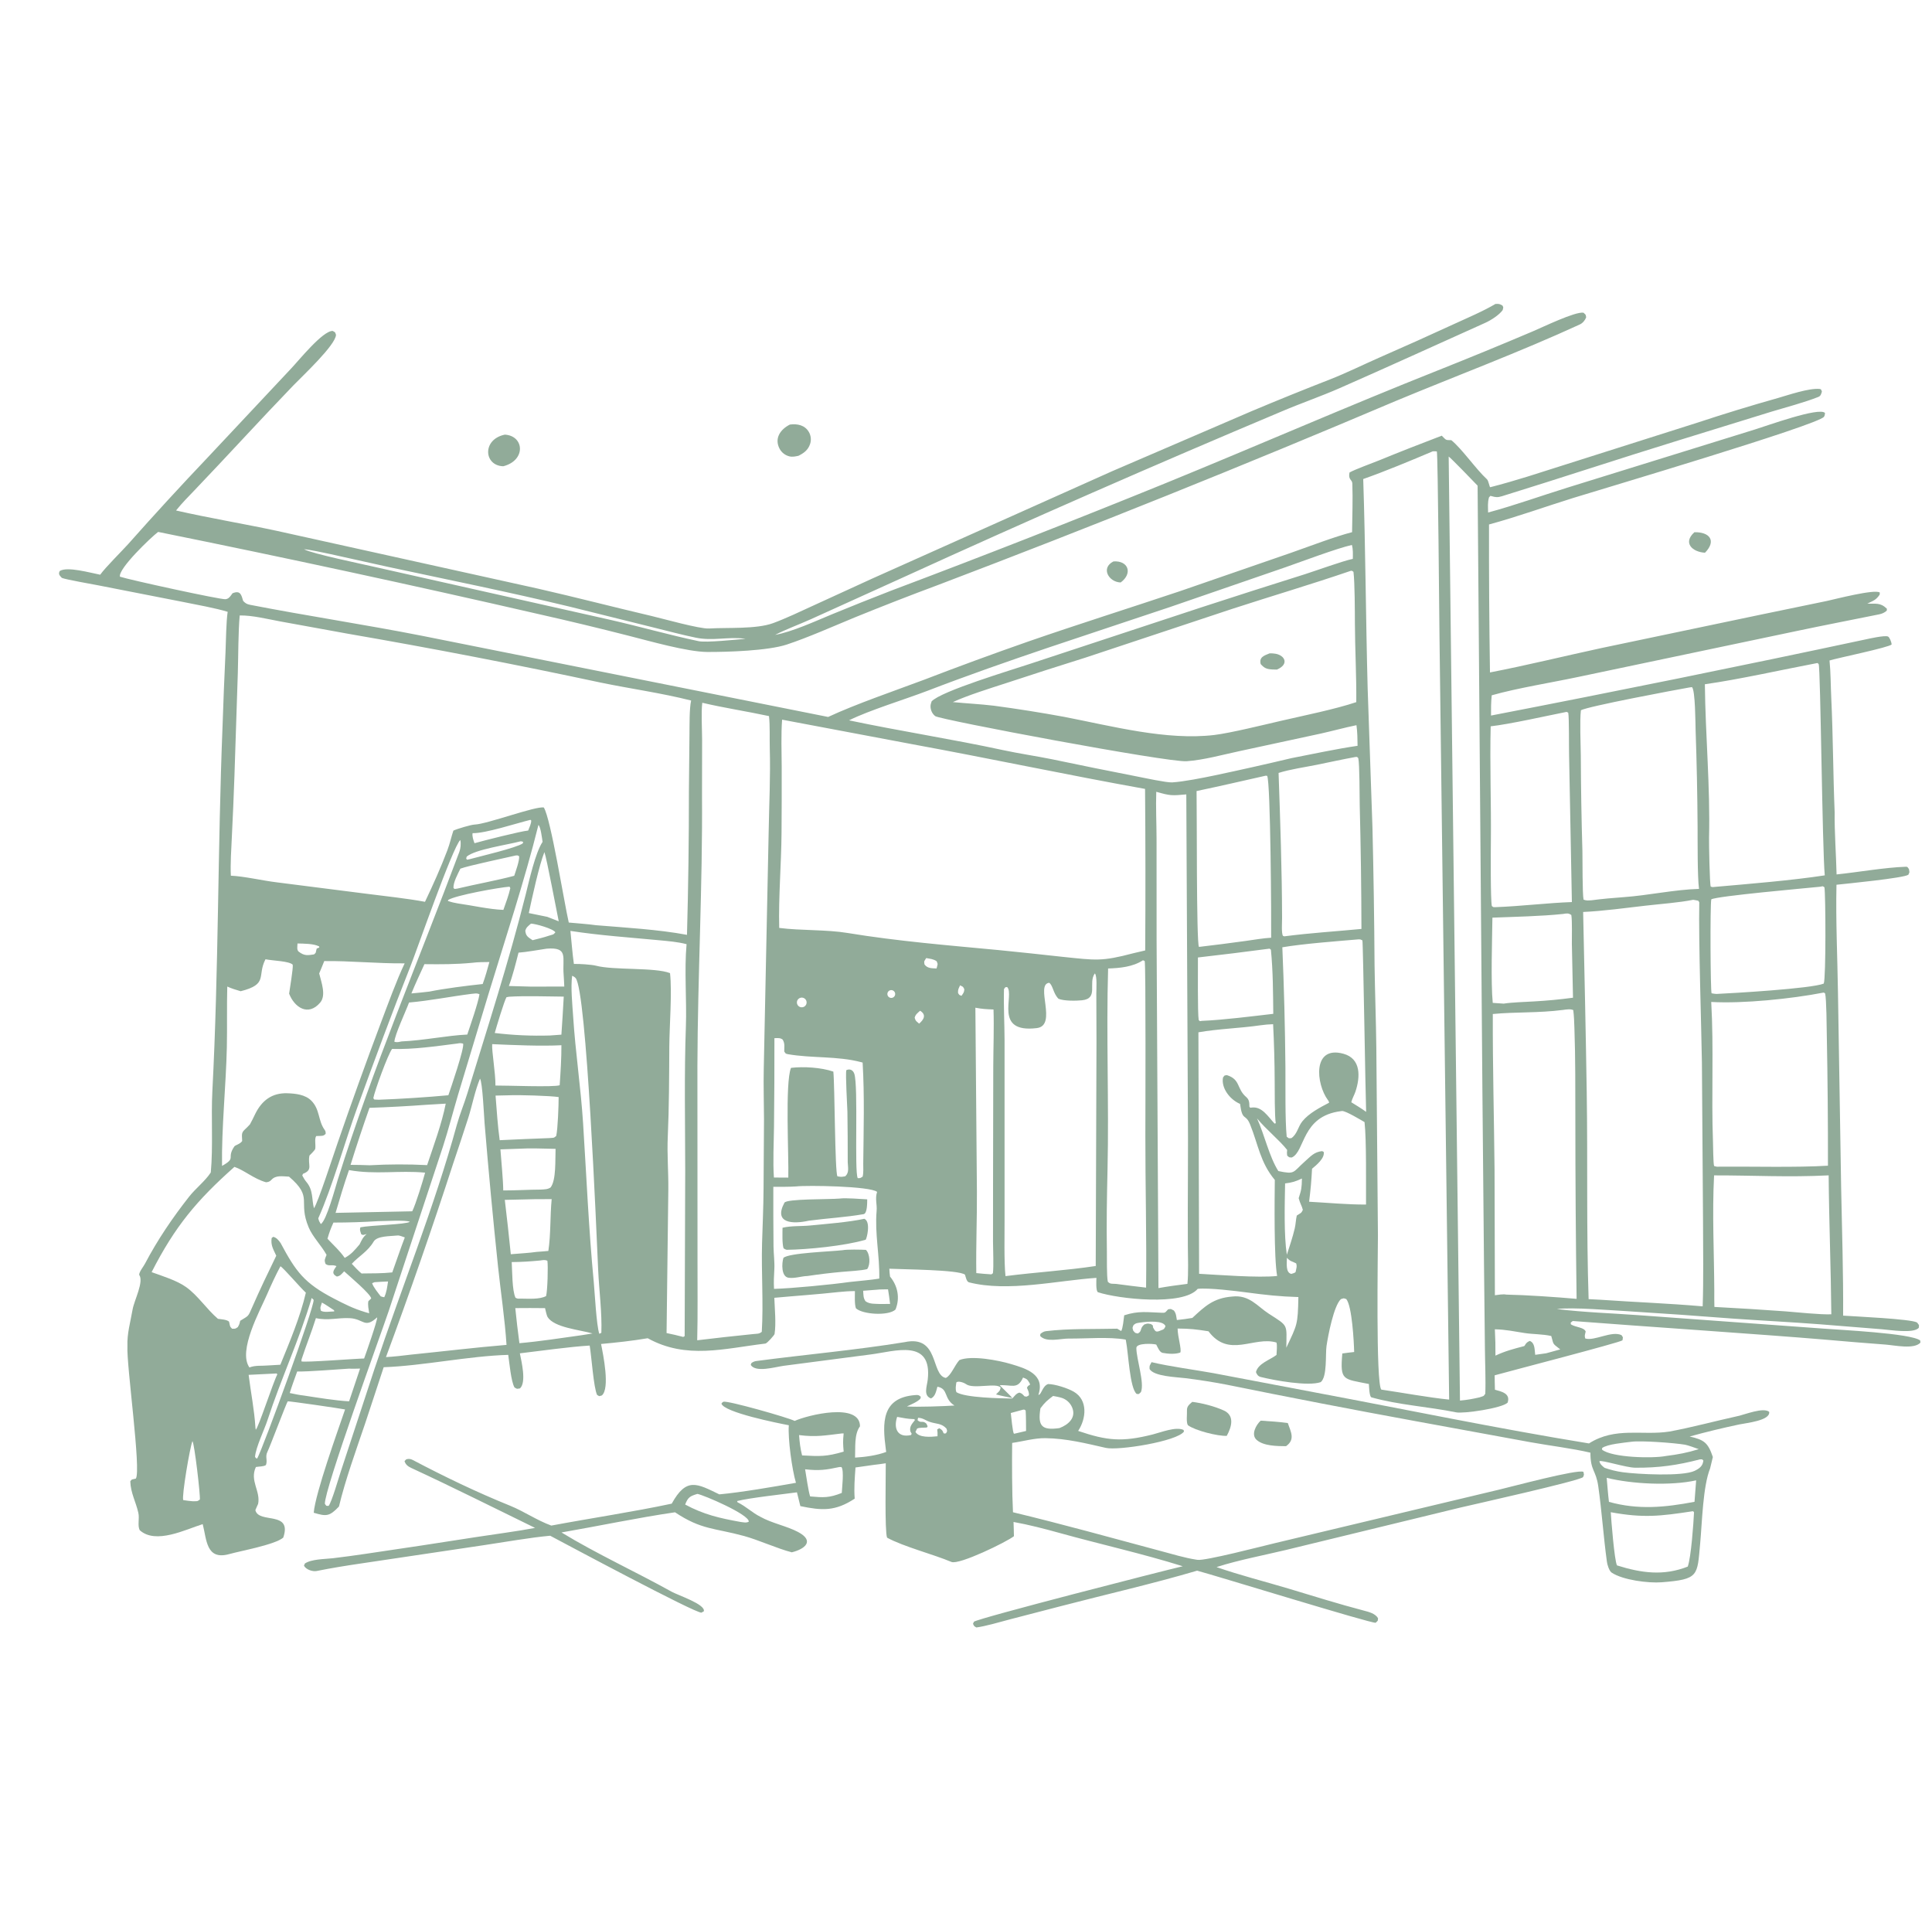 <svg width="336" height="335" viewBox="0 0 336 335" fill="none" xmlns="http://www.w3.org/2000/svg">
<path d="M30.619 88.763C36.372 90.074 42.363 91.062 48.158 92.306L93.539 102.345C100.129 103.846 106.734 105.564 113.304 107.104C115.2 107.548 121.695 109.379 123.309 109.281C126.516 109.085 131.522 109.423 134.462 108.345C136.574 107.57 139.324 106.275 141.402 105.314L151.629 100.63L193.4 81.939L217.702 71.479C222.216 69.583 226.7 67.764 231.262 65.986C234.188 64.846 237.134 63.377 240.032 62.108C244.305 60.242 248.559 58.332 252.793 56.379C255.152 55.295 257.889 54.145 260.083 52.845C260.75 52.836 260.723 52.812 261.299 53.126C261.511 53.582 261.447 53.336 261.336 53.915C260.733 54.77 259.278 55.694 258.31 56.13C249.874 59.92 241.451 63.767 232.984 67.488C229.66 68.949 226.14 70.15 222.784 71.588C200.743 80.855 178.842 90.455 157.091 100.385L141.094 107.634C139.211 108.489 136.489 109.501 134.808 110.391C137.745 109.869 141.805 108.008 144.67 106.821C148.099 105.411 151.542 104.036 154.999 102.696C171.031 96.662 186.981 90.415 202.846 83.957C218.548 77.543 234.338 70.645 250.083 64.394C255.589 62.206 261.069 59.953 266.522 57.637C268.266 56.904 273.941 54.139 275.39 54.371C275.862 54.833 275.726 54.567 275.859 55.17C275.667 55.691 275.253 56.183 274.755 56.413C264.411 61.177 253.173 65.375 242.705 69.734C216.407 80.899 189.896 91.555 163.187 101.696C158.311 103.51 153.463 105.399 148.644 107.36C144.972 108.873 140.501 110.862 136.822 112.075C133.567 113.149 126.556 113.379 122.987 113.36C119.496 113.342 112.832 111.424 109.267 110.525C104.119 109.209 98.954 107.966 93.77 106.799C71.745 101.738 49.653 96.968 27.502 92.489C26.283 93.398 20.527 98.897 20.859 100.271C22.401 100.795 38.384 104.287 39.217 104.188C39.719 104.129 39.959 103.818 40.242 103.43L40.435 103.16C41.842 102.564 41.985 103.496 42.287 104.485C42.666 104.893 42.938 105.056 43.505 105.166C53.42 107.093 63.538 108.609 73.435 110.557L144.024 124.661C148.782 122.437 155.675 120.08 160.687 118.201C166.713 115.882 172.775 113.657 178.871 111.529C187.513 108.538 196.515 105.701 205.219 102.788L224.572 96.102C227.684 95.015 232.128 93.305 235.143 92.532C235.173 89.719 235.292 86.87 235.188 84.064C235.162 83.361 234.428 83.45 234.697 82.159C235.589 81.635 238.71 80.513 239.882 80.032C243.471 78.559 247.114 77.134 250.741 75.755C251.6 76.628 251.397 76.496 252.405 76.536C254.315 78.101 256.662 81.556 258.598 83.331C258.889 83.599 259.051 84.747 259.173 84.716C261.368 84.155 263.575 83.51 265.739 82.841L295.198 73.492C299.833 71.959 304.502 70.531 309.201 69.207C310.862 68.742 314.633 67.419 316.511 67.635C316.75 67.662 316.755 67.851 316.853 68.083C316.713 68.503 316.685 68.839 316.206 69.028C313.734 70.002 310.667 70.799 308.134 71.563L291.801 76.607C281.601 79.749 271.433 83.122 261.232 86.273C260.455 86.512 260.139 86.478 259.372 86.261L259.213 86.215L258.959 86.474C258.7 87.363 258.785 88.18 258.803 89.113C263.29 87.909 268.09 86.186 272.562 84.798L305.233 74.666C307.174 74.077 316.413 70.709 317.395 71.809C317.372 72.028 317.348 72.283 317.214 72.468C316.192 73.89 278.447 85.078 273.567 86.594C268.695 88.108 263.885 89.86 258.958 91.192C258.941 99.769 258.997 108.346 259.126 116.922C265.553 115.678 272.049 114.076 278.471 112.688L306.143 106.887L317.676 104.501C319.087 104.198 326.049 102.385 326.923 103.028L326.899 103.394C326.247 104.356 325.801 104.439 324.754 104.954C326.175 105.034 326.988 104.703 328.157 105.847L328.134 106.175C327.749 106.533 327.301 106.72 326.792 106.823C322.027 107.791 317.199 108.717 312.449 109.722L274.508 117.697C269.933 118.669 263.8 119.65 259.428 120.898C259.305 122.179 259.302 123.123 259.308 124.417C281.057 120.217 302.764 115.806 324.427 111.183C325.013 111.055 327.775 110.431 328.346 110.675C328.608 110.787 328.951 111.611 328.986 112.052C328.549 112.574 319.671 114.381 318.179 114.842C318.387 116.872 318.376 119.165 318.475 121.233C318.795 127.905 318.796 134.604 319.072 141.279C319.025 144.529 319.325 148.694 319.406 152.042C323.025 151.674 327.811 150.824 331.466 150.707C331.776 150.697 331.766 150.815 331.988 151.103C332.089 151.805 332.145 151.49 331.894 152.09C331.162 152.674 321.046 153.657 319.387 153.837C319.25 160.129 319.549 166.234 319.645 172.484L320.199 206.532C320.347 213.908 320.588 221.391 320.543 228.756C322.429 228.893 332.348 229.327 333.403 229.95C333.817 230.546 333.755 230.238 333.7 230.881C332.792 231.912 328.735 231.237 327.239 231.121L316.529 230.264C311.438 229.873 306.408 229.626 301.334 229.269C295.342 228.805 289.346 228.384 283.347 228.007C280.264 227.838 273.367 227.254 270.772 227.611C275.443 228.188 280.357 228.343 285.064 228.684L317.031 231.008C319.68 231.226 332.429 231.814 333.955 233.086L333.987 233.453C332.873 234.656 329.561 233.919 327.925 233.792C324.334 233.522 320.745 233.228 317.158 232.91C306.897 232.042 284.815 230.567 273.517 229.691C273.398 229.787 273.28 229.884 273.161 229.98L273.198 230.276C274.044 230.812 275.49 230.768 275.771 231.523C275.642 232.118 275.542 232.195 275.694 232.731C277.313 233.218 280.263 231.338 281.997 232.145C282.333 232.658 282.25 232.374 282.172 233.049C281.727 233.439 262.202 238.496 259.939 239.136C259.941 239.956 259.97 240.815 259.987 241.639C261.104 241.951 262.75 242.276 262.19 243.893C261.187 244.867 254.522 245.835 253.241 245.573C248.367 244.579 243.239 244.3 238.514 242.966C238.134 242.859 238.09 240.993 238.07 240.645C233.555 239.728 233.034 240.125 233.446 235.336C234.112 235.231 234.833 235.161 235.507 235.083C235.463 233.296 235.138 227.083 234.135 225.877C233.536 225.699 233.836 225.71 233.2 225.889C231.964 227.025 230.965 232.217 230.699 234.034C230.488 235.482 230.847 239.402 229.687 240.322C227.492 241.086 221.641 240.021 219.253 239.424C218.78 239.306 218.582 238.976 218.428 238.57C218.806 237.061 220.859 236.466 222.002 235.591C222.015 234.953 222.163 233.929 221.987 233.431C218.056 232.267 213.751 236.237 210.168 231.478C208.02 231.139 206.995 231.018 204.803 231.001C204.805 232.426 205.537 234.64 205.267 235.173C204.389 235.501 203.136 235.406 202.213 235.236C201.671 235.135 201.375 234.334 201.086 233.789C200.577 233.623 197.631 233.472 197.628 234.38C197.623 236.27 199.08 240.455 198.424 242.053C197.951 242.46 198.203 242.397 197.683 242.371C196.474 241.395 196.246 235.256 195.824 233.174L195.772 232.923C192.772 232.403 188.942 232.775 185.881 232.744C184.424 232.73 181.976 233.482 180.897 232.291L180.931 231.947C181.116 231.778 181.474 231.51 181.882 231.46C185.927 230.972 190.217 231.126 194.302 231.027C194.59 231.198 194.819 231.335 194.99 231.437C195.291 230.942 195.416 229.401 195.513 228.699C198.016 227.884 199.522 228.177 202.039 228.257C202.749 228.28 202.61 228.216 203.155 227.657C203.813 227.58 203.485 227.547 204.154 227.87C204.552 228.381 204.558 228.86 204.67 229.521C205.619 229.429 206.422 229.308 207.36 229.158C209.548 227.128 211.032 225.7 214.286 225.439C217.291 225.091 218.658 227.137 220.676 228.432C224.135 230.654 223.75 230.189 223.708 234.334C225.606 230.292 225.71 230.396 225.805 225.527C222.563 225.436 220.075 225.158 216.885 224.733C214.914 224.47 210.195 223.888 208.3 224.1C205.774 227.118 194.484 225.852 190.971 224.695C190.543 224.554 190.674 222.544 190.684 222.19C183.996 222.633 175.281 224.701 168.523 222.969C168.099 222.861 167.954 222.037 167.825 221.635C166.712 220.758 156.906 220.723 154.665 220.598C154.687 221.129 154.719 221.435 154.789 221.965C156.139 223.595 156.554 225.711 155.737 227.701C154.521 228.844 150.031 228.567 148.859 227.485C148.595 226.783 148.68 225.319 148.682 224.491C147.764 224.491 146.75 224.557 145.836 224.657C142.118 225.068 138.386 225.312 134.664 225.656C134.732 227.527 134.995 230.115 134.705 231.956C134.678 232.127 133.424 233.577 133.107 233.615C125.953 234.471 119.351 236.406 112.648 232.688C109.818 233.16 107.394 233.418 104.533 233.687C104.895 235.509 106.119 241.425 104.669 242.633C104.079 242.787 104.344 242.83 103.842 242.541C103.229 241.262 102.873 235.843 102.554 233.961C98.989 234.174 94.13 234.876 90.412 235.312C90.701 236.787 91.579 240.348 90.43 241.41C89.749 241.494 90.053 241.56 89.479 241.245C88.879 240.236 88.587 236.9 88.388 235.579C81.569 235.766 73.504 237.493 66.727 237.725C65.629 240.998 64.593 244.288 63.48 247.575C61.98 252.008 60.022 257.413 58.951 261.945C57.297 263.687 56.752 263.689 54.561 263.03C54.85 259.601 58.735 248.818 60.014 245.071C59.327 244.92 50.353 243.609 50.041 243.659C49.851 243.842 46.948 251.555 46.519 252.415C46.062 253.332 46.573 253.849 46.251 254.737C45.836 255.023 45.06 254.973 44.502 255.077C43.377 257.473 45.368 259.277 44.882 261.533C44.907 261.417 44.419 262.553 44.413 262.567C44.944 265.011 50.882 262.594 49.261 267.354C47.833 268.582 41.919 269.648 39.875 270.217C35.816 271.347 35.955 267.672 35.253 265.01C32.31 265.924 27.082 268.597 24.294 266.058C23.879 265.189 24.293 264.068 24.058 263.041C23.603 261.044 22.742 259.667 22.659 257.574C22.923 257.151 22.974 257.267 23.625 257.093C24.584 255.663 21.977 237.343 22.162 234.076C22.076 231.865 22.695 229.817 23.057 227.703C23.334 226.079 25.074 222.853 24.2 221.651C24.24 221.074 24.916 220.291 25.223 219.709C27.386 215.589 30.02 211.72 32.894 208.066C34.006 206.652 35.701 205.34 36.659 203.865C37.079 199.294 36.693 194.313 36.933 189.702C38.027 168.691 37.861 147.409 38.697 126.427C38.842 122.072 39.016 117.718 39.221 113.365C39.295 111.533 39.335 108.09 39.594 106.38C37.526 105.739 34.061 105.116 31.858 104.67L17.096 101.778C15.996 101.562 11.469 100.777 10.759 100.483C10.358 100.05 10.109 99.84 10.388 99.287C11.687 98.45 15.722 99.604 17.425 99.929C18.315 98.674 21.133 95.89 22.314 94.579C26.814 89.505 31.4 84.51 36.072 79.595L50.619 64.09C51.955 62.69 56.118 57.5 57.858 57.54C58.393 57.865 58.213 57.644 58.434 58.213C58.381 59.994 52.585 65.392 51.036 66.998C45.219 73.025 39.594 79.222 33.802 85.272C32.779 86.34 31.686 87.441 30.76 88.588L30.619 88.763ZM215.663 191.943L215.515 191.876C213.894 191.132 212.36 189.2 212.693 187.358C213.058 186.905 212.831 187.03 213.379 186.942C215.771 187.695 215.039 189.3 216.734 190.752C217.287 191.226 217.276 191.749 217.286 192.409L217.42 192.608L217.751 192.571C219.487 192.386 220.506 194.12 221.667 195.368L221.877 195.297C221.666 194.29 221.693 189.336 221.684 188.043C221.672 184.721 221.58 181.399 221.411 178.082C220.685 178.104 219.904 178.172 219.185 178.276C215.653 178.792 211.925 178.879 208.42 179.494L208.539 221.482C211.879 221.667 218.876 222.213 222.11 221.862C221.546 218.725 221.667 208.602 221.705 205.156C219.161 202.119 218.84 199.063 217.415 195.533C216.593 193.498 216.073 195.082 215.663 191.943ZM249.184 78.47C245.466 80.052 240.888 81.953 237.082 83.294C237.48 95.29 237.529 107.567 237.851 119.622L238.686 143.819C238.881 151.842 239.004 159.865 239.054 167.889C239.124 172.638 239.306 177.383 239.36 182.136L239.64 214.828C239.642 217.666 239.248 240.583 240.229 241.619C243.796 242.143 248.549 243.011 252.026 243.358L250.347 110.767C250.31 107.949 250.072 78.899 249.885 78.496C249.562 78.466 249.511 78.458 249.184 78.47ZM251.944 79.379L253.908 243.527C255.257 243.403 255.969 243.268 257.3 242.971C258.037 242.702 257.971 242.86 258.31 242.334C258.408 239.958 258.266 236.961 258.247 234.536L258.084 219.588L257.809 189.689L256.974 84.445C256.503 83.942 252.304 79.603 251.944 79.379ZM235.111 94.75C232.316 95.409 226.612 97.562 223.615 98.611L203.497 105.543C189.414 110.284 175.171 114.781 161.292 120.117C157.557 121.552 151.054 123.541 147.659 125.25C156.596 127.136 165.529 128.502 174.447 130.427C177.255 131.033 180.106 131.443 182.924 132.01C187.863 133.047 192.809 134.049 197.763 135.015C198.972 135.25 202.888 136.098 203.85 136.04C205.848 135.921 209.244 135.242 211.281 134.815C215.735 133.873 220.177 132.875 224.606 131.822C228.151 131.133 232.565 130.186 236.099 129.679C236.076 128.434 236.08 127.325 235.906 126.093C233.85 126.513 231.796 127.083 229.735 127.543L215.533 130.609C212.57 131.242 209.378 132.142 206.369 132.359C203.102 132.594 163.472 125.144 162.653 124.518C162.166 124.146 161.889 123.576 161.836 122.971C161.802 122.594 161.9 122.304 162.019 121.952C163.698 120.144 176.061 116.46 179.15 115.421L209.084 105.555C215.014 103.622 220.954 101.722 226.904 99.854C229.015 99.181 233.407 97.576 235.275 97.172C235.279 96.296 235.337 95.596 235.111 94.75ZM52.873 95.503C54.3 96.287 63.181 98.11 65.428 98.634L105.995 107.742C111.19 108.918 116.34 110.399 121.514 111.487C122.813 111.76 128.041 111.217 129.663 111.074L129.4 111.041C126.525 110.692 123.955 111.482 121.007 110.876C118.608 110.384 116.36 109.772 113.989 109.188L99.029 105.472C88.584 102.952 78.081 100.838 67.585 98.588L57.446 96.34C56.543 96.147 53.624 95.516 52.873 95.503ZM234.953 99.242C227.934 101.644 221.247 103.606 214.297 105.869L188.848 114.32C184.212 115.77 179.588 117.256 174.976 118.779C172.291 119.652 168.286 120.893 165.713 122.077C168.104 122.311 170.469 122.423 172.858 122.707C176.954 123.253 181.036 123.9 185.1 124.648C193.425 126.261 202.893 128.788 211.205 127.794C213.97 127.463 219.952 125.988 222.837 125.322C226.699 124.429 232.237 123.31 235.875 122.084C235.919 117.634 235.652 112.843 235.634 108.343C235.626 106.292 235.619 101.326 235.388 99.433C235.083 99.226 235.235 99.27 234.953 99.242ZM41.688 107.013C41.426 109.88 41.451 113.973 41.361 116.991L40.777 134.801C40.653 138.373 40.501 141.944 40.321 145.513C40.226 147.546 40.044 150.268 40.15 152.264C42.348 152.34 45.749 153.136 48.154 153.419L63.669 155.393C66.819 155.799 70.878 156.228 73.912 156.803C75.321 153.843 76.637 150.919 77.8 147.849C78.265 146.621 78.466 145.558 78.849 144.423C79.523 144.108 81.904 143.397 82.537 143.373C84.741 143.29 93.167 140.121 94.576 140.406C95.805 142.352 98.125 157 98.915 160.408C100.203 160.533 102.397 160.682 103.618 160.869C108.743 161.292 114.493 161.61 119.476 162.548C119.706 154.199 119.818 145.848 119.81 137.496L119.908 127.623C119.931 126.016 119.875 123.287 120.196 121.804C114.944 120.478 109.648 119.76 104.434 118.679C89.868 115.563 75.242 112.737 60.564 110.201L48.836 108.069C46.624 107.665 43.888 106.971 41.688 107.013ZM316.036 115.29C309.9 116.452 302.534 118.124 296.499 118.975C296.588 127.808 297.444 136.777 297.225 145.661C297.202 146.571 297.332 153.784 297.52 154.166C297.921 154.27 297.775 154.259 298.202 154.212C303.996 153.704 311.671 153.081 317.351 152.203C316.914 147.696 316.617 116.062 316.291 115.483C316.249 115.409 316.173 115.361 316.114 115.299L316.036 115.29ZM293.735 119.545C291.724 119.891 275.943 122.846 274.939 123.507C274.723 125.339 274.899 129.302 274.922 131.363C274.945 136.916 275.038 142.469 275.202 148.02C275.234 149.525 275.189 155.436 275.4 156.422C275.919 156.625 276.217 156.564 276.771 156.538C278.587 156.297 280.557 156.121 282.393 155.992C286.639 155.691 291.26 154.673 295.48 154.558C295.193 152.407 295.247 146.087 295.232 143.703C295.197 138.131 295.083 132.56 294.889 126.991C294.852 125.888 294.843 119.958 294.251 119.471L293.735 119.545ZM122.135 122.194C121.928 123.86 122.1 126.815 122.106 128.637L122.089 138.349C122.2 154.001 121.338 169.629 121.288 185.315L121.306 219.472C121.292 223.95 121.368 228.579 121.253 233.042C124.487 232.65 127.724 232.292 130.966 231.966C131.686 231.885 131.988 231.975 132.484 231.573C132.79 226.581 132.392 221.215 132.531 216.192C132.619 213.032 132.779 209.818 132.792 206.671L132.869 194.631C132.863 191.78 132.76 188.693 132.827 185.873L133.683 144.529C133.764 139.737 134.014 134.964 133.874 130.157C133.827 128.549 133.93 126.061 133.735 124.511C129.901 123.686 125.92 123.087 122.135 122.194ZM272.457 123.778C268.863 124.49 262.657 125.899 259.248 126.289C259.086 132.9 259.353 139.736 259.282 146.384C259.265 148.036 259.209 156.4 259.45 157.539C259.813 157.798 259.617 157.711 260.069 157.734C264.524 157.572 269.08 156.999 273.37 156.847L272.885 131.33C272.844 129.871 272.91 124.843 272.737 123.924C272.644 123.875 272.55 123.827 272.457 123.778ZM136.018 125.133C135.822 127.737 135.932 130.726 135.948 133.368C135.958 137.167 135.949 140.966 135.92 144.766C135.882 150.21 135.376 155.974 135.515 161.344C139.295 161.824 143.743 161.619 147.359 162.215C156.195 163.669 164.796 164.353 173.692 165.198C177.397 165.567 181.101 165.958 184.802 166.371C190.605 166.969 191.546 167.211 197.116 165.741L199.165 165.26C199.227 155.898 199.219 146.534 199.141 137.172C185.662 134.753 172.194 131.886 158.693 129.407L136.018 125.133ZM235.726 131.623C233.487 132.026 231.256 132.524 229.025 132.976C226.89 133.409 224.433 133.745 222.361 134.394C222.652 142.804 222.949 151.249 222.97 159.667C222.972 160.32 222.833 162.279 223.121 162.717L223.35 162.806C228.102 162.195 232.139 161.967 236.772 161.52C236.757 154.337 236.657 147.154 236.473 139.973C236.447 138.641 236.457 132.795 236.224 131.825C235.944 131.553 236.111 131.619 235.726 131.623ZM220.125 134.874C216.134 135.77 212.098 136.709 208.099 137.546C208.167 140.088 208.057 164.026 208.51 164.627C208.516 164.634 208.524 164.638 208.53 164.643C211.225 164.328 213.916 163.984 216.604 163.612C217.856 163.442 219.858 163.097 221.071 163.051C221.109 160.293 220.976 135.945 220.376 134.906L220.125 134.874ZM201.089 137.674C200.994 140.309 201.136 143.198 201.14 145.883L201.148 163.602L201.471 223.971C203.197 223.658 204.771 223.452 206.507 223.233C206.709 221.4 206.595 218.568 206.583 216.659C206.529 208.396 206.668 200.142 206.579 191.88L206.313 138.128C203.76 138.357 203.535 138.37 201.089 137.674ZM92.244 142.551C89.787 143.153 84.412 144.927 82.189 144.866C82.091 145.424 82.321 146.063 82.523 146.615C83.869 146.22 90.661 144.503 91.858 144.412C92.043 143.934 92.441 143.108 92.377 142.644L92.244 142.551ZM93.64 143.439C91.248 153.084 87.823 163.417 84.922 172.944L79.68 190.299C78.829 193.171 77.97 196.466 77.069 199.26L67.59 227.985C66.189 232.135 56.392 259.017 56.5 261.482L56.74 261.814C56.887 261.826 57.041 261.86 57.164 261.822C57.732 261.053 58.905 256.937 59.308 255.729L65.139 237.987C69.872 223.816 75.497 210.003 79.463 195.542C79.944 193.791 80.727 191.916 81.276 190.122C84.806 178.596 88.501 167.204 91.434 155.499C92.056 153.015 93.09 148.311 94.362 146.378C94.257 145.733 94.048 143.812 93.64 143.439ZM80.05 146.052C78.683 147.382 72.516 165.168 71.357 168.083C68.181 176.077 65.083 184.465 62.14 192.562C60.039 198.342 57.78 206.433 55.351 211.837C55.492 212.368 55.502 212.357 55.792 212.831C56.784 212.27 58.335 206.414 58.767 205.036C64.83 185.719 72.79 167.074 79.882 148.129C80.108 147.523 80.197 146.68 80.05 146.052ZM90.535 146.284C88.221 146.905 82.649 147.681 81.168 148.943L81.075 149.28L81.213 149.483L81.643 149.402C83.353 148.932 89.834 147.42 90.922 146.642L90.982 146.386C90.753 146.307 90.762 146.278 90.535 146.284ZM94.678 148.161C93.77 150.391 92.504 156.25 91.965 158.76L95.176 159.417L97.17 160.192C96.807 158.479 95.064 149.15 94.678 148.161ZM89.715 148.743C87.727 149.209 81.584 150.484 80.067 151.037C79.625 151.949 78.807 153.419 78.865 154.405L79.059 154.569L79.527 154.508C82.563 153.782 86.642 153.036 89.431 152.279C89.701 151.433 90.355 149.684 90.286 148.881C89.93 148.689 90.12 148.735 89.715 148.743ZM88.616 154.173C86.824 154.3 79.147 155.679 77.931 156.493L77.904 156.655C78.583 156.889 78.901 156.955 79.611 157.083C82.142 157.435 85.04 158.111 87.544 158.208C87.98 156.971 88.459 155.702 88.753 154.429L88.616 154.173ZM316.531 154.184C313.987 154.444 298.685 155.788 297.616 156.373C297.393 157.376 297.47 172.372 297.667 172.709C298.038 172.777 298.137 172.8 298.514 172.824C301.31 172.693 315.005 171.906 317.175 171.022C317.572 170.027 317.504 155.514 317.295 154.278C316.882 154.016 317.115 154.096 316.531 154.184ZM294.467 156.452C292.074 156.942 288.704 157.183 286.213 157.471C282.753 157.871 278.785 158.413 275.329 158.571C275.556 169.032 275.792 179.514 275.953 189.975C276.137 201.871 275.885 214.013 276.281 225.889L278.395 225.999C284.395 226.417 290.046 226.614 296.118 227.141C296.281 222.344 296.185 217.141 296.178 212.315L295.985 184.763C295.891 178.555 295.393 163.743 295.526 156.884C295.468 156.794 295.409 156.703 295.35 156.613C295.23 156.59 294.54 156.449 294.467 156.452ZM271.84 158.914C268.085 159.314 263.389 159.408 259.55 159.558C259.504 163.342 259.257 170.81 259.608 174.377L261.51 174.507C262.944 174.279 265.248 174.215 266.766 174.124C269.04 173.998 271.308 173.783 273.565 173.479L273.367 164.11C273.351 162.833 273.444 160.24 273.276 159.103C272.788 158.754 272.526 158.801 271.84 158.914ZM92.345 160.596C91.826 161.054 91.542 161.203 91.355 161.833C91.457 162.802 91.843 162.939 92.622 163.479C93.535 163.243 94.566 163.006 95.448 162.702C96.142 162.473 96.203 162.581 96.586 162.112C96.237 161.477 93.088 160.606 92.345 160.596ZM99.203 161.862C99.409 163.788 99.533 165.695 99.807 167.61C100.593 167.566 102.92 167.718 103.63 167.908C106.686 168.73 113.928 168.172 116.526 169.204C116.901 172.468 116.42 178.519 116.401 181.99C116.372 187.225 116.368 192.486 116.133 197.714C115.999 200.677 116.261 203.777 116.231 206.77L115.925 231.787C116.917 231.975 117.845 232.215 118.823 232.462L119.071 232.322L119.167 203.59C119.16 195.135 118.984 186.845 119.287 178.398C119.446 173.974 118.991 168.65 119.403 164.169C117.844 163.766 116.272 163.644 114.675 163.491C109.496 162.997 104.35 162.656 99.203 161.862ZM236.236 163.334C232.464 163.659 226.65 164.09 223.015 164.711C223.309 171.634 223.487 178.562 223.551 185.491C223.582 188.757 223.473 194.592 223.772 197.641C224.259 197.993 223.996 197.916 224.583 197.898C225.614 197.198 225.725 195.924 226.499 194.967C227.633 193.562 229.561 192.565 231.151 191.733C231.043 191.37 231.125 191.523 230.931 191.262C228.876 188.478 228.192 181.75 233.617 183.215C236.747 184.06 236.57 187.28 235.736 189.79C235.523 190.43 235.166 190.992 235.006 191.655C235.844 192.18 236.807 192.749 237.589 193.326C237.482 191.004 237.063 163.813 236.939 163.509C236.521 163.312 236.688 163.343 236.236 163.334ZM51.741 164.049C51.722 164.598 51.578 165.189 51.969 165.486C52.965 166.243 53.532 166.105 54.617 165.946C55.014 165.566 54.854 165.792 55.014 165.185L55.085 164.927L55.526 164.753L55.504 164.561C54.55 164.06 52.836 164.081 51.741 164.049ZM95.078 164.951C93.684 165.155 91.49 165.556 90.177 165.642C89.704 167.495 89.164 169.658 88.498 171.443L92.242 171.547C94.207 171.558 96.171 171.555 98.136 171.54C98.096 170.867 98.082 170.16 98.025 169.49C97.772 166.463 98.922 164.651 95.078 164.951ZM220.653 164.964C216.552 165.509 212.446 166.015 208.336 166.482C208.343 168.21 208.265 176.189 208.469 177.365L208.683 177.557L209.031 177.503C212.716 177.352 217.732 176.711 221.44 176.281C221.397 172.487 221.397 168.92 221.028 165.138L220.811 164.949L220.653 164.964ZM161.078 166.587C160.683 167.261 160.703 167.007 160.774 167.676C161.268 168.402 162.077 168.356 162.882 168.392C163.069 167.585 163.159 167.761 162.897 167.136C162.33 166.745 161.767 166.714 161.078 166.587ZM46.171 166.794C44.66 169.701 46.724 171.121 41.855 172.35C40.997 172.092 40.349 171.912 39.526 171.538C39.43 175.043 39.527 178.559 39.451 182.088C39.31 188.626 38.512 196.266 38.616 202.723C41.203 201.273 39.316 201.463 40.754 199.34C40.923 199.091 41.775 198.938 42.118 198.391C42.101 197.448 41.903 196.996 42.555 196.42C42.657 196.329 43.409 195.602 43.465 195.506C43.756 195.007 44.127 194.215 44.386 193.687C45.534 191.352 47.299 190.002 49.976 190.091C51.395 190.138 53.085 190.315 54.147 191.383C55.656 192.903 55.303 194.836 56.439 196.426C56.641 196.709 56.632 196.808 56.638 197.142C56.254 197.563 56.001 197.491 55.311 197.521L54.99 197.534C54.661 198.034 54.939 199.092 54.823 199.768C54.786 199.979 53.816 200.936 53.82 200.919C53.465 202.538 54.514 203.394 52.696 204.099L52.568 204.388C52.778 204.783 53.003 205.178 53.294 205.521C54.511 206.958 54.194 208.575 54.602 210.082C55.263 209.243 58.061 200.599 58.727 198.7C61.14 191.693 63.652 184.72 66.262 177.783C67.426 174.709 68.998 170.378 70.375 167.505C65.703 167.552 60.881 167.052 56.392 167.108C56.106 167.809 55.813 168.569 55.511 169.256C55.887 170.81 56.763 173.059 55.683 174.327C53.584 176.792 51.187 175.137 50.283 172.772C50.405 171.817 51.019 168.324 50.906 167.732C50.266 167.097 47.465 167.057 46.171 166.794ZM198.774 166.968C197.023 168.118 194.777 168.332 192.715 168.398C192.371 179.975 192.88 191.751 192.613 203.358C192.504 208.084 192.421 212.783 192.501 217.512C192.521 218.742 192.451 221.814 192.665 222.868C193.136 223.307 193.293 223.183 194.098 223.24C195.837 223.472 197.578 223.688 199.32 223.888C199.428 215.572 199.18 205.656 199.193 197.402C199.197 194.763 199.294 167.478 199.074 167.092L198.774 166.968ZM82.153 167.405C79.201 167.683 76.784 167.677 73.814 167.644C73.059 169.306 72.231 171.052 71.546 172.735C72.553 172.634 73.672 172.546 74.665 172.415C77.244 171.883 81.267 171.379 83.947 171.097C84.421 169.782 84.742 168.613 85.112 167.272C84.143 167.289 83.107 167.274 82.153 167.405ZM190.409 169.251C189.185 170.922 191.12 173.605 188.189 173.923C187.177 174.033 185.011 174.064 184.087 173.661C183.15 172.722 183.148 171.375 182.475 170.884C179.96 171.131 183.965 178.316 180.315 178.761C172.702 179.688 176.509 172.989 175.157 171.625L174.846 171.654C174.766 171.76 174.686 171.866 174.606 171.972C174.525 174.906 174.695 177.864 174.706 180.802L174.708 211.799C174.719 214.473 174.597 219.367 174.869 221.886C180.04 221.222 185.454 220.9 190.561 220.126L190.693 181.123L190.665 172.768C190.663 172.02 190.829 169.688 190.409 169.251ZM99.504 169.658C99.231 171.753 99.542 174.626 99.68 176.773C100.076 182.974 101.011 189.101 101.407 195.311C101.993 204.503 102.385 213.714 103.26 222.887C103.43 224.673 103.728 230.494 104.227 231.918L104.584 231.744C104.708 228.189 104.196 224.42 104.031 220.849C103.718 214.096 102.032 172.281 100.108 170.067C99.94 169.873 99.73 169.765 99.504 169.658ZM166.976 171.323C166.723 171.869 166.566 172.074 166.62 172.674C166.918 173.095 166.73 172.938 167.215 173.15C167.529 172.693 167.695 172.546 167.706 171.992C167.393 171.435 167.603 171.675 166.976 171.323ZM154.744 172.207C154.409 172.347 154.243 172.726 154.367 173.068C154.492 173.409 154.863 173.592 155.209 173.484C155.449 173.409 155.627 173.209 155.674 172.963C155.722 172.717 155.629 172.465 155.435 172.307C155.241 172.149 154.975 172.11 154.744 172.207ZM317.057 172.601C311.597 173.664 303.131 174.534 297.605 174.216C298.066 182.305 297.609 190.442 297.909 198.543C297.935 199.256 297.95 202.257 298.104 202.742C298.601 202.886 298.58 202.874 299.101 202.851C304.604 202.814 312.556 203.02 317.904 202.685C317.917 195.109 317.85 187.534 317.704 179.96C317.676 178.681 317.662 173.731 317.41 172.732C317.146 172.567 317.271 172.58 317.057 172.601ZM82.008 172.808C78.319 173.273 74.844 173.986 71.136 174.316C70.598 175.791 68.624 179.976 68.591 181.145C69.086 181.273 69.315 181.182 69.813 181.082C73.727 180.906 77.833 180.035 81.265 179.885C81.804 178.265 83.137 174.462 83.388 172.883C82.863 172.635 82.686 172.761 82.008 172.808ZM88.544 173.307L88.086 173.389C87.718 173.975 86.323 178.586 86.042 179.613C89.228 179.999 92.439 180.144 95.647 180.047L97.635 179.902C97.787 177.699 97.923 175.494 98.042 173.288C95.201 173.268 91.303 173.127 88.544 173.307ZM138.862 173.683C138.53 173.991 138.5 174.506 138.794 174.85C139.088 175.195 139.601 175.247 139.958 174.969C140.203 174.778 140.323 174.467 140.271 174.161C140.22 173.854 140.004 173.601 139.71 173.501C139.415 173.401 139.09 173.471 138.862 173.683ZM169.631 175.217L169.898 207.267C169.923 211.937 169.722 216.58 169.791 221.361C170.64 221.438 171.571 221.543 172.415 221.579L172.681 221.39C172.838 220.132 172.703 217.354 172.698 215.931L172.705 205.382L172.742 185.455C172.751 182.351 172.892 178.564 172.783 175.525C171.522 175.475 170.861 175.448 169.631 175.217ZM271.835 175.602C267.541 176.159 263.592 175.929 259.618 176.312C259.59 185.443 259.833 194.265 259.921 203.339L259.981 225.209C260.506 225.147 261.477 224.976 261.944 225.1C265.462 225.168 270.63 225.527 274.192 225.839C274.049 215.439 273.976 205.038 273.974 194.637C273.957 189.342 273.999 184.041 273.81 178.749C273.773 177.707 273.747 176.668 273.61 175.633C273.144 175.398 272.378 175.525 271.835 175.602ZM160.017 175.743C159.565 176.16 159.204 176.384 159.073 176.97C159.288 177.621 159.274 177.456 159.849 177.988C160.662 177.285 161.162 176.448 160.017 175.743ZM134.681 180.513C134.691 185.631 134.668 190.75 134.61 195.869C134.58 198.64 134.398 202.016 134.594 204.745L137.096 204.759C137.203 201.016 136.51 188.247 137.564 185.677C139.735 185.416 142.828 185.6 144.93 186.327C145.182 188.731 145.191 203.903 145.64 204.532C146.331 204.657 146.303 204.648 147.001 204.526C147.714 203.894 147.466 203.008 147.431 202.076C147.437 199.154 147.419 196.232 147.376 193.311C147.352 192.309 147.012 186.731 147.189 186.076C147.79 185.784 148.355 186.049 148.576 186.709C149.301 188.878 148.556 203.872 149.175 204.853C149.644 204.869 149.619 204.837 150.027 204.585C150.2 203.832 150.122 203.105 150.129 202.335C150.19 196.477 150.365 190.607 150.022 184.755L149.74 184.679C145.663 183.596 141.141 184.023 137.008 183.295C136.578 183.219 136.623 183.15 136.39 182.822C136.386 182.038 136.536 181.42 136.107 180.752C135.662 180.421 135.257 180.506 134.681 180.513ZM79.526 181.446C75.844 181.909 71.878 182.504 68.191 182.382C67.457 183.326 65.121 189.797 64.923 190.952L65.105 191.183L65.887 191.217C69.547 191.088 74.333 190.779 77.976 190.438C78.367 189.296 80.808 182.196 80.542 181.458C80.022 181.353 80.053 181.361 79.526 181.446ZM85.598 181.551C85.501 182.759 86.191 186.579 86.164 188.75C87.894 188.723 96.455 189.069 97.335 188.693C97.492 186.454 97.647 183.982 97.638 181.741C94.026 181.927 89.257 181.712 85.598 181.551ZM83.477 187.556C82.595 189.661 82.131 192.174 81.44 194.362C80.612 196.983 79.709 199.608 78.843 202.22C75.169 213.549 71.262 224.801 67.124 235.969C68.634 235.879 70.002 235.715 71.499 235.535C76.989 234.982 82.617 234.297 88.091 233.843C87.805 229.407 87.091 224.711 86.615 220.235C85.742 211.939 84.962 203.633 84.276 195.319C84.182 194.161 83.91 188.098 83.477 187.556ZM88.486 190.445L86.183 190.497C86.389 193.036 86.552 195.748 86.903 198.253C89.777 198.115 92.653 197.993 95.529 197.887C96.309 197.804 96.243 197.938 96.732 197.52C97.012 196.315 97.155 192.19 97.155 190.753C95.692 190.526 90.137 190.36 88.486 190.445ZM74.196 192.094C70.887 192.338 67.574 192.515 64.258 192.627C63.099 195.91 62.001 199.215 60.967 202.54C62.076 202.542 63.184 202.566 64.292 202.611C67.619 202.425 70.954 202.417 74.281 202.586C75.393 199.246 76.847 195.352 77.519 191.898L74.196 192.094ZM233.438 193.175L233.208 193.202C226.292 194.065 227.017 200.235 224.648 201.264C224.068 201.21 224.327 201.309 223.855 200.931C223.801 200.46 223.805 200.419 223.852 199.945C222.502 198.223 220.248 196.45 218.615 194.462C219.957 197.434 220.718 201.074 222.317 203.617C225.272 204.243 224.796 203.854 226.882 201.997C227.943 201.058 228.541 200.301 229.929 200.152L230.207 200.287C230.437 201.362 228.926 202.599 228.183 203.214C228.063 205.406 227.942 206.781 227.67 208.953C231.055 209.134 234.165 209.45 237.57 209.444C237.55 206 237.664 198.225 237.311 195.104C236.528 194.656 234.174 193.228 233.438 193.175ZM89.959 199.746L87.029 199.849C87.179 201.97 87.494 204.94 87.521 206.99C89.754 206.995 91.885 206.849 94.059 206.841C94.7 206.793 95.225 206.826 95.752 206.473C96.757 205.205 96.543 201.556 96.621 199.757C94.392 199.704 92.186 199.62 89.959 199.746ZM40.771 202.892C34.223 208.705 30.422 213.248 26.367 221.196C28.27 221.883 30.744 222.635 32.369 223.794C34.447 225.277 35.934 227.631 37.905 229.312C38.494 229.396 39.435 229.436 39.835 229.802C40.019 230.516 39.916 230.624 40.363 231.034C40.925 231.041 40.895 231.069 41.355 230.757C41.657 230.216 41.644 230.224 41.77 229.655C43.293 228.704 43.107 229.018 43.865 227.283C45.181 224.269 46.609 221.297 48.047 218.34C47.519 217.195 47.061 216.515 47.244 215.264L47.515 215.055C48.083 215.176 48.473 215.667 48.799 216.131C51.443 221.069 52.887 223.108 58.104 225.807C59.967 226.771 61.421 227.514 63.506 228.147C63.738 228.219 63.972 228.285 64.207 228.346C64.109 227.675 63.932 226.894 64.062 226.247L64.558 225.772C64.447 224.974 60.692 221.824 59.851 221.052C59.413 221.507 59.183 221.871 58.578 221.961C57.537 221.423 58.051 220.827 58.517 220.144C57.681 219.802 57.25 220.241 56.621 219.773C56.356 219.075 56.496 218.961 56.794 218.193C55.881 216.54 54.387 215.083 53.686 213.42C51.733 208.787 54.57 208.266 50.265 204.59C49.079 204.537 47.962 204.306 47.204 205.143C46.92 205.457 46.658 205.528 46.266 205.568C44.151 204.975 42.495 203.475 40.771 202.892ZM60.692 203.451C59.818 205.947 59.109 208.351 58.359 210.89L71.695 210.615C72.323 209.333 73.533 205.393 73.932 203.897C69.347 203.46 65.369 204.281 60.692 203.451ZM298.1 204.371C297.755 211.05 298.106 217.76 298.137 224.44C298.141 225.367 298.12 226.318 298.155 227.243C302.272 227.456 306.388 227.712 310.5 228.013C312.552 228.171 316.498 228.6 318.492 228.527C318.417 220.469 318.09 212.333 318.027 204.366C311.014 204.725 304.927 204.36 298.1 204.371ZM226.421 204.915C225.326 205.431 224.73 205.618 223.495 205.77C223.431 209.383 223.274 214.76 223.799 218.173C224.287 216.671 224.802 215.152 225.167 213.615C225.347 212.857 225.356 212.081 225.526 211.356C226.202 210.898 226.316 210.986 226.583 210.365C226.379 209.575 226.108 209.298 225.857 208.334C226.338 206.865 226.391 206.525 226.421 204.915ZM138.473 206.291C137.185 206.378 135.793 206.354 134.492 206.357C134.482 209.818 134.493 213.28 134.525 216.741C134.545 218.035 134.738 219.468 134.666 220.718C134.595 221.958 134.547 222.857 134.613 224.105C137.736 224.018 144.546 223.362 147.748 222.908C149.261 222.729 151.531 222.559 152.917 222.317C153.005 218.318 152.112 214.538 152.457 210.515C152.552 209.396 152.153 208.443 152.536 207.24C151.359 206.237 140.347 206.07 138.473 206.291ZM90.24 208.574L87.792 208.628C88.168 211.776 88.515 214.927 88.835 218.081C90.059 217.969 92.173 217.857 93.327 217.673C93.998 217.621 94.7 217.58 95.367 217.507C95.803 214.617 95.659 211.426 95.943 208.5C94.041 208.487 92.14 208.512 90.24 208.574ZM65.781 212.329C63.187 212.492 60.587 212.575 57.987 212.577C57.494 213.691 57.289 214.218 56.953 215.385C58.043 216.559 59.036 217.403 59.954 218.717C61.118 218.086 61.68 217.373 62.536 216.368C62.945 215.569 63.083 215.15 63.77 214.569C63.196 214.711 63.215 214.819 62.827 214.608C62.68 214.14 62.511 213.838 62.684 213.4C64.43 213.032 70.578 212.923 71.278 212.439C70.599 212.092 66.767 212.338 65.781 212.329ZM69.075 214.827C67.883 214.965 65.577 214.867 64.98 215.885C63.958 217.624 62.344 218.461 61.183 219.745C61.736 220.33 62.255 220.911 62.873 221.427C64.62 221.406 66.491 221.427 68.219 221.242C68.941 219.266 69.654 217.091 70.402 215.159C69.999 215.024 69.436 214.764 69.075 214.827ZM223.809 218.701C223.806 219.588 223.549 221.291 224.581 221.5C224.846 221.412 225.121 221.361 225.315 221.193C225.438 220.549 225.609 220.225 225.418 219.669C224.561 219.225 224.502 219.412 223.809 218.701ZM93.915 219.174C92.129 219.334 90.804 219.434 88.996 219.444C89.088 220.991 89.055 224.386 89.652 225.648C90.06 225.85 90.08 225.808 90.548 225.797C91.905 225.804 93.828 225.968 94.972 225.356C95.223 224.424 95.341 220.133 95.197 219.207C94.708 219.017 94.436 219.105 93.915 219.174ZM48.773 220.175C48.002 221.589 47.086 223.578 46.446 225.058C45.221 227.893 41.331 234.878 43.379 237.767C44.44 237.355 45.496 237.526 46.616 237.42L48.756 237.296C50.383 233.309 52.22 228.968 53.193 224.766C52.144 223.805 49.353 220.501 48.773 220.175ZM65.141 222.943L64.718 223.113C64.901 223.761 65.786 224.854 66.219 225.404C66.473 225.482 66.564 225.523 66.826 225.559C67.251 224.654 67.33 223.806 67.485 222.817C66.735 222.856 65.879 222.879 65.141 222.943ZM152.575 224.244L150.115 224.434C150.169 225.153 150.12 225.696 150.531 226.259C151.275 226.785 152.122 226.683 153.095 226.735L154.799 226.723C154.69 225.914 154.587 224.975 154.439 224.183C154.096 224.197 152.789 224.189 152.575 224.244ZM54.203 225.69C52.081 232.894 48.852 239.778 46.521 246.928C45.972 248.611 44.483 251.65 44.352 253.309C44.558 253.596 44.425 253.508 44.73 253.602C45.838 251.545 54.65 227.373 54.547 226.014L54.203 225.69ZM55.986 226.487C55.765 227.253 55.629 227.255 55.805 227.901C56.34 228.247 57.407 228.036 58.133 228.024L58.094 227.819C57.615 227.508 56.441 226.702 55.986 226.487ZM89.616 227.449C89.82 229.486 90.059 231.52 90.332 233.549C94.026 233.22 97.528 232.662 101.186 232.156C101.809 232.066 102.431 231.966 103.051 231.857C100.741 231.202 96.383 230.836 95.229 228.996C95.084 228.764 94.862 227.773 94.79 227.453C93.065 227.43 91.34 227.429 89.616 227.449ZM65.598 229.05C63.382 231.073 63.3 229.33 60.835 229.197C58.79 229.087 57.051 229.667 54.94 229.191C54.168 231.666 53.232 233.946 52.442 236.373L52.423 236.711C52.971 236.936 61.844 236.23 63.324 236.212C63.661 235.29 65.631 229.698 65.598 229.05ZM198.514 229.937C197.908 230.028 197.509 230.003 197.112 230.443C196.908 231.036 196.928 230.737 197.084 231.372C197.534 231.854 197.271 231.709 197.875 231.864C198.693 231.437 198.145 231.042 199.003 230.296C199.603 230.097 199.569 230.1 200.188 230.234L200.498 230.472L200.522 230.79C201.019 231.729 201.075 231.672 202.262 231.178C202.483 231.085 202.6 230.813 202.692 230.593C202.331 229.538 199.514 229.795 198.514 229.937ZM259.976 231.133C260.059 232.755 260.092 234.081 260.078 235.71C261.765 234.918 263.217 234.541 265.053 234.061C265.241 234.012 265.269 233.455 266.049 233.155C266.963 233.511 266.868 234.638 266.993 235.57L268.893 235.304L271.351 234.628L271.17 234.493C269.871 233.506 270.229 233.714 269.784 232.301C268.334 231.962 266.629 232.006 265.177 231.787C263.154 231.483 262.035 231.189 259.976 231.133ZM60.734 237.971C58.433 238.102 53.764 238.514 51.685 238.47C51.241 239.706 50.772 240.96 50.389 242.213C51.25 242.391 52.023 242.563 52.901 242.659C55.175 243.005 58.426 243.546 60.712 243.655L62.621 237.964C62.141 237.972 61.171 238.017 60.734 237.971ZM48.125 238.812L43.24 239.053C43.619 242.135 44.227 245.066 44.423 248.217L44.481 248.592C44.933 248.277 47.468 240.438 48.224 238.986L48.125 238.812ZM33.471 250.58C33.033 251.568 31.576 260.21 31.868 260.829C32.471 260.929 32.928 260.985 33.537 261.036C34.316 260.994 34.246 261.122 34.757 260.734C34.863 259.974 33.82 251.033 33.471 250.58Z" fill="#91AB99"/>
<path d="M138.872 79.249C138.345 79.365 137.809 79.482 137.272 79.347C136.552 79.166 135.942 78.692 135.588 78.04C134.618 76.218 135.726 74.648 137.372 73.82C138.675 73.648 140.004 73.912 140.696 75.156C141.045 75.787 141.112 76.535 140.88 77.218C140.523 78.264 139.804 78.776 138.872 79.249Z" fill="#91AB99"/>
<path d="M87.525 81.07C84.143 80.983 83.804 76.389 87.802 75.572C91.182 75.781 91.511 80.05 87.525 81.07Z" fill="#91AB99"/>
<path d="M296.524 96.105C294.343 95.987 292.604 94.403 294.679 92.542C297.267 92.48 298.59 93.976 296.524 96.105Z" fill="#91AB99"/>
<path d="M194.901 101.277C192.826 101.224 191.376 98.753 193.649 97.617C196.243 97.441 197.035 99.696 194.901 101.277Z" fill="#91AB99"/>
<path d="M222.076 116.424C221.8 116.427 221.523 116.42 221.246 116.404C220.265 116.339 219.88 116.175 219.248 115.462C218.95 114.255 219.84 113.993 220.799 113.602C221.153 113.588 221.508 113.612 221.857 113.674C223.48 113.98 224.223 115.502 222.076 116.424Z" fill="#91AB99"/>
<path d="M140.666 212.248C137.943 212.864 134.467 212.762 136.421 209.124C136.8 208.418 144.173 208.569 146.07 208.399C147.033 208.261 149.719 208.477 150.819 208.537C150.811 209.022 150.864 210.995 150.188 211.113C147.07 211.659 143.827 211.828 140.666 212.248Z" fill="#91AB99"/>
<path d="M136.09 213.477C137.552 213.117 139.369 213.234 140.889 213.085C143.642 212.815 147.684 212.5 150.322 211.917C151.517 212.446 150.706 215.512 150.54 215.561C146.918 216.63 140.405 217.275 136.794 217.311C136.534 217.236 136.509 217.193 136.271 217.052C136.004 216.186 136.088 214.454 136.09 213.477Z" fill="#91AB99"/>
<path d="M140.434 221.866C139.332 221.898 138.224 222.326 137.129 222.167C135.85 221.981 135.946 219.642 136.248 218.715C137.203 217.841 144.518 217.62 146.543 217.379C147.27 217.222 149.795 217.274 150.598 217.322C151.297 218.02 151.415 219.857 150.811 220.667C149.816 220.935 147.573 221.039 146.445 221.144C144.435 221.325 142.43 221.566 140.434 221.866Z" fill="#91AB99"/>
<path d="M165.993 244.388C164.061 243.164 164.99 241.481 163.028 241.116C162.802 241.893 162.679 242.78 161.916 243.155C160.537 242.672 161.209 241.07 161.342 239.914C162.179 232.664 155.569 234.98 151.456 235.502L136.296 237.48C134.751 237.694 131.427 238.701 130.563 237.329L130.684 236.998C130.993 236.79 131.197 236.694 131.564 236.645C140.088 235.519 148.847 234.75 157.33 233.366C163.406 232.076 161.845 239.073 164.481 239.59C165.372 239.216 166.022 237.399 166.848 236.487C168.956 235.626 173.584 236.508 175.82 237.174C178.419 237.948 181.804 238.946 180.589 242.526C181.095 242.602 181.27 240.984 182.282 240.653C183.492 240.662 185.692 241.372 186.748 241.987C189.23 243.433 188.919 246.653 187.505 248.801C192.558 250.514 195.138 250.763 200.485 249.414C201.931 249.049 204.517 248.004 205.84 248.635L205.91 248.908C204.729 250.622 194.505 252.246 192.337 251.756C188.906 250.981 185.494 250.111 181.814 250.062C179.914 250.036 177.907 250.622 176.027 250.889C175.986 254.385 175.998 259.538 176.171 262.944C184.748 265.006 193.347 267.4 201.872 269.684C203.745 270.186 206.079 270.884 207.965 271.174L208.274 271.22C209.573 271.421 219.489 268.85 221.609 268.344L260.688 259.018C262.704 258.553 274.388 255.4 275.378 255.921C275.491 256.56 275.527 256.265 275.314 256.842C274.513 257.524 256.164 261.612 253.919 262.142L223.657 269.498C219.954 270.385 215.328 271.273 211.764 272.419L211.576 272.481C215.562 273.878 219.988 274.989 224.047 276.206C228.418 277.518 232.779 278.891 237.188 280.045C238.052 280.271 239.183 280.549 239.656 281.364C239.599 281.956 239.707 281.688 239.245 282.159C238.51 282.313 211.689 274.035 208.196 273.103C200.293 275.428 192.365 277.219 184.414 279.292L175.689 281.556C174.075 281.982 171.35 282.783 169.802 282.977C169.392 282.739 169.413 282.766 169.218 282.334L169.385 281.974C170.328 281.313 202.216 273.139 205.696 272.333C198.734 270.149 191.339 268.509 184.298 266.553C181.725 265.838 178.885 265.102 176.267 264.634C176.305 265.447 176.315 266.293 176.336 267.109C175.079 268.104 166.792 272.142 165.468 271.584C162.279 270.239 157.187 268.947 154.274 267.365C153.845 266.219 154.063 256.487 154.045 254.427C153.338 254.546 152.676 254.623 151.966 254.707L148.781 255.16C148.656 257.005 148.498 258.733 148.644 260.579C145.247 262.807 142.969 262.661 139.191 261.879L138.599 259.48C136.005 259.832 130.484 260.426 128.194 260.993L128.254 261.2C129.788 261.963 130.833 263.032 132.221 263.724C134.203 264.846 136.834 265.338 138.787 266.373C141.746 267.941 139.968 269.354 137.702 269.91C135.224 269.276 131.885 267.753 129.424 267.08C124.205 265.653 122.014 266.03 117.391 262.951C110.907 263.899 104.165 265.326 97.649 266.458C103.788 270.193 110.515 273.263 116.8 276.757C117.939 277.391 122.736 278.955 122.405 280.168L121.985 280.402C120.785 280.445 98.431 268.484 95.685 267.028C92.246 267.334 87.766 268.131 84.247 268.653L62.922 271.83C60.276 272.217 57.676 272.634 55.056 273.162C54.377 273.298 53.215 272.916 52.868 272.239L53.015 271.865C54.136 271.083 56.47 271.098 57.868 270.942C59.785 270.713 61.698 270.455 63.608 270.17C70.038 269.231 76.462 268.257 82.882 267.248C86.188 266.735 89.799 266.283 93.057 265.666C85.885 262.171 78.757 258.588 71.515 255.238C70.945 254.974 70.523 254.645 70.353 254.047L70.646 253.747C71.017 253.618 71.41 253.658 71.757 253.841C77.331 256.779 82.919 259.464 88.758 261.828C91.123 262.785 93.353 264.344 95.882 265.262C102.713 263.979 110.13 262.877 116.822 261.449C119.385 256.811 121.205 257.95 125.099 259.834C129.001 259.476 134.508 258.518 138.427 257.825C137.74 255.542 137.004 250.107 137.185 247.815C135.28 247.451 125.939 245.59 125.466 244.057C125.618 243.876 125.628 243.8 125.833 243.732C126.55 243.494 137.063 246.478 138.205 247.064C140.429 246.055 149.552 243.782 149.564 247.998C148.523 249.399 148.786 251.714 148.706 253.442C150.4 253.352 152.539 253.057 154.119 252.457L154.055 251.986C153.45 247.43 153.267 243.001 159.18 242.571C159.684 242.534 159.812 242.552 160.142 242.877L160.059 243.21C159.526 243.776 158.467 244.19 157.727 244.546C159.373 244.685 164.314 244.504 165.993 244.388ZM177.919 239.525C176.968 241.692 175.86 240.712 173.857 240.864C174.542 241.561 175.459 242.406 176.088 243.095C175.171 242.9 174.111 242.701 173.22 242.457C173.764 241.879 173.885 241.938 174.03 241.283C173.365 240.334 169.21 241.625 167.975 240.645C167.742 240.46 166.659 240.029 166.32 240.375C166.247 240.986 166.115 241.508 166.335 242.07C167.886 243.042 173.953 243.14 176.036 243.171L176.2 242.992C176.585 242.575 176.757 242.285 177.289 242.143C177.762 242.289 177.826 242.428 178.174 242.786C178.683 242.864 178.431 242.892 178.939 242.614C178.996 242.106 178.799 241.783 178.601 241.302C178.88 240.609 179.349 241.039 179.024 240.444C178.66 239.779 178.5 239.743 177.919 239.525ZM183.145 242.723C182.127 243.498 181.736 243.808 180.944 244.875C180.453 247.961 181.169 248.75 184.255 248.309C185.794 247.727 187.208 246.504 186.456 244.711C186.124 243.931 185.473 243.33 184.668 243.063C184.236 242.92 183.601 242.808 183.145 242.723ZM177.945 245.104L175.79 245.688C175.878 246.336 176.1 248.997 176.334 249.276L176.422 249.286L178.448 248.81C178.437 247.639 178.444 246.418 178.376 245.254C178.091 245.065 178.239 245.101 177.945 245.104ZM156.025 246.362C155.346 248.407 156.129 250.058 158.447 249.514L158.55 249.293L158.321 248.879C158.148 248.026 158.603 247.585 159.106 246.936L159.025 246.75L158.85 246.746C157.807 246.72 157.045 246.541 156.025 246.362ZM159.665 246.517L159.574 246.937C160.189 247.533 160.452 246.914 161.115 247.539L161.332 248.003L161.19 248.214C160.672 248.26 159.894 248.187 159.494 248.401L159.211 248.976C159.818 250.037 161.948 249.845 163.045 249.73C163.064 249.193 163.053 249.053 162.997 248.54L163.352 248.332C164.396 248.869 163.744 249.418 164.524 249.215C164.782 248.721 164.743 248.979 164.616 248.412C163.767 247.443 162.81 247.615 161.693 247.23C160.887 246.953 160.584 246.569 159.665 246.517ZM146.443 249.237C143.506 249.58 141.943 249.908 138.967 249.528C139.075 250.881 139.171 251.76 139.492 253.062C142.61 253.227 143.712 253.288 146.726 252.404C146.606 251.049 146.583 250.627 146.721 249.24L146.443 249.237ZM145.999 255.079C143.626 255.59 142.458 255.748 140.019 255.475C140.183 256.48 140.603 259.349 140.891 260.191C143.187 260.398 144.182 260.467 146.397 259.585C146.444 258.603 146.812 255.7 146.341 255.08L145.999 255.079ZM121.283 259.753C120.009 260.143 119.648 260.329 119.157 261.604C122.415 263.357 125.159 263.974 128.765 264.626C129.302 264.69 129.77 264.827 130.222 264.586C130.339 263.343 122.339 259.925 121.283 259.753Z" fill="#91AB99"/>
<path d="M276.595 252.587C273.469 251.846 269.493 251.368 266.234 250.778L246.062 247.082C235.117 245.079 224.192 242.97 213.288 240.755C210.902 240.298 208.501 239.92 206.09 239.624C204.526 239.429 200.711 239.335 199.927 238.043C199.898 237.359 199.928 237.54 200.268 236.846C203.383 237.597 207.742 238.164 210.998 238.752L228.803 242.131C244.6 245.098 260.465 248.396 276.342 250.978C280.969 248.039 285.617 249.656 290.347 248.91C294.329 248.17 298.264 247.095 302.215 246.225C303.539 245.933 306.664 244.664 307.682 245.48C307.932 247.022 303.62 247.427 302.453 247.682C299.566 248.291 296.699 248.988 293.855 249.773C296.381 250.349 297.047 250.847 297.887 253.342L297.411 255.317C296.155 258.445 296.024 264.667 295.68 268.394C295.161 274.005 295.498 274.607 288.989 275.12C286.675 275.302 282.226 274.735 280.281 273.437C279.857 273.155 279.505 272.001 279.459 271.525C278.862 267.196 278.577 262.754 277.958 258.423C277.548 255.553 276.589 255.761 276.595 252.587ZM283.722 250.687C282.442 250.857 279.578 251.088 278.631 251.772L278.619 252.062C280.35 253.447 287.404 253.613 289.71 253.165C291.846 252.89 293.381 252.614 295.438 251.974C294.925 251.786 293.521 251.28 293.053 251.201C291.149 250.88 285.456 250.459 283.722 250.687ZM295.648 253.747C291.764 254.766 288.413 255.241 284.359 255.199C282.796 255.182 278.653 253.849 278.158 254.06C278.239 254.566 278.66 254.909 279.058 255.221C280.114 255.583 281.128 255.838 282.235 255.988C284.707 256.324 292.609 256.761 294.733 255.739C295.324 255.453 295.93 255.076 296.139 254.414C296.19 254.251 296.206 254.146 296.243 253.969L296.028 253.744L295.648 253.747ZM279.424 256.958C279.548 258.305 279.65 259.81 279.817 261.139C284.894 262.556 289.575 262.105 294.698 261.126L294.982 257.398C290.501 258.376 283.843 258.048 279.424 256.958ZM294.312 262.779C288.76 263.626 285.789 263.976 280.131 262.938C280.214 264.324 280.763 271.288 281.214 272.186C285.442 273.512 289.312 274.056 293.524 272.391C294.115 270.693 294.518 264.897 294.613 262.952L294.467 262.772L294.312 262.779Z" fill="#91AB99"/>
<path d="M213.349 249.659C211.791 249.736 207.862 248.745 206.591 247.811C206.264 247.29 206.463 245.94 206.429 245.263C206.393 244.528 206.821 244.216 207.348 243.753C209.054 243.955 211.232 244.525 212.806 245.236C214.787 246.129 214.185 248.132 213.349 249.659Z" fill="#91AB99"/>
<path d="M223.654 251.458C222.112 251.443 219.765 251.442 218.549 250.367C217.519 249.456 218.423 247.777 219.246 247.019C220.868 247.123 222.347 247.211 223.963 247.43C224.517 249.008 225.282 250.31 223.654 251.458Z" fill="#91AB99"/>
</svg>
